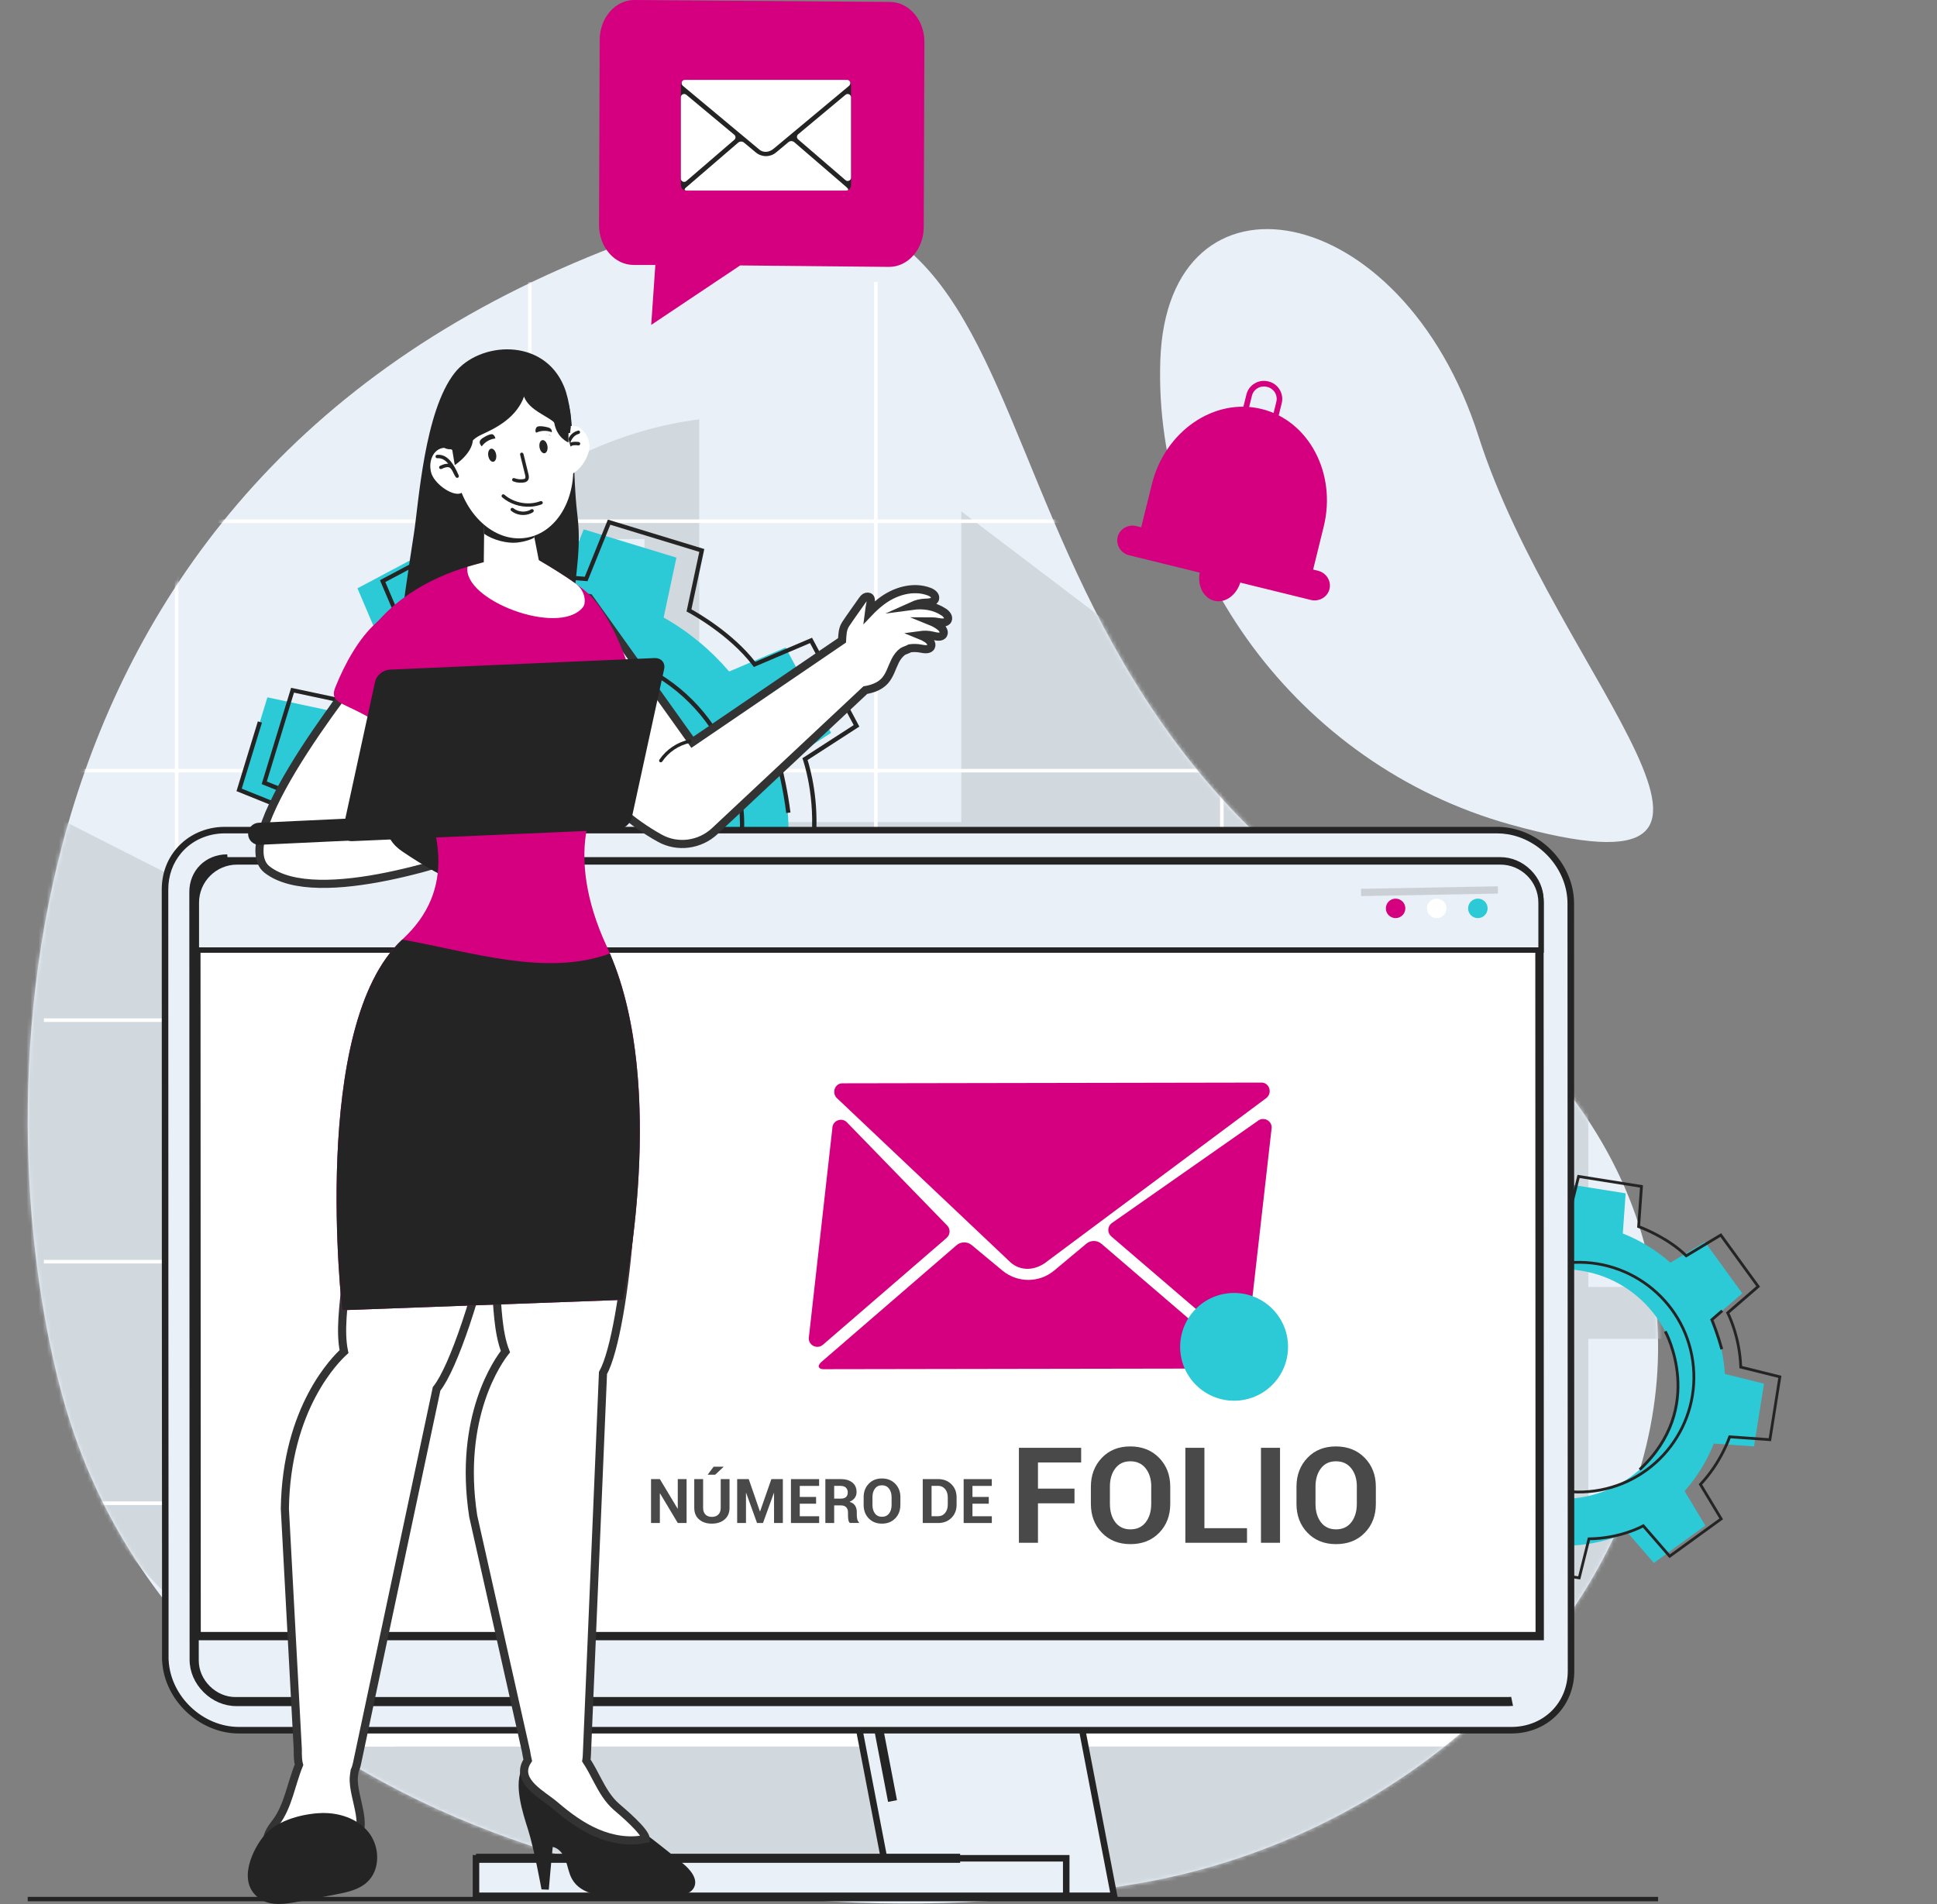 <svg width="476" height="468" viewBox="0 0 476 468" fill="none" xmlns="http://www.w3.org/2000/svg">
<rect x="0" y="0" width="476" height="468" fill="#808080" stroke="none"/>
<g clip-path="url(#clip0_299_7841)">
<path d="M16.159 346.035C-1.885 284.857 -8.404 130.624 137.864 66.037C279.507 3.477 215.041 152.903 341.404 230.19C467.767 307.477 393.558 443.104 280.087 462.886C166.616 482.668 44.996 443.743 16.159 346.035Z" fill="#EAF0F8"/>
<path d="M371.103 202.652C318.437 187.967 283.414 138.465 285.138 88.546C286.852 38.618 344.458 48.07 363.365 107.322C382.279 166.583 445.03 223.261 371.103 202.652Z" fill="#EAF0F8"/>
<mask id="mask0_299_7841" style="mask-type:luminance" maskUnits="userSpaceOnUse" x="6" y="51" width="402" height="417">
<path d="M16.159 346.035C-1.885 284.857 -8.404 130.624 137.864 66.037C279.507 3.477 215.041 152.903 341.404 230.19C467.767 307.477 393.558 443.104 280.087 462.886C166.616 482.668 44.996 443.743 16.159 346.035Z" fill="white"/>
</mask>
<g mask="url(#mask0_299_7841)">
<path d="M0 296.61C0 364.147 51.557 427.643 157.128 447.8C296.511 474.418 475.659 476.174 475.659 343.282C475.659 293.38 480.667 157.071 452.205 138.67H379.268V307.085L339.271 372.244V238.253H312.226V183.365L236.226 125.672V202.073H171.828V103.078C152.462 105.524 133.939 114.328 117.601 128.212V271.186H88.448V238.747L2.184 194.939C-0.213 208.661 0 281.635 0 296.61ZM161.155 338.143H211.313V370.582H161.155V338.143ZM192.211 219.886H215.332V313.52H192.211V219.886ZM158.374 152.469H131.934V132.508H158.374V152.469ZM158.374 177.791H131.934V157.83H158.374V177.791ZM158.374 203.113H131.934V183.152H158.374V203.113ZM158.374 228.434H131.934V208.474H158.374V228.434ZM422.95 195.672H390.308V148.113H422.95V195.672ZM422.95 255.998H390.308V208.439H422.95V255.998ZM422.95 316.324H390.308V268.765H422.95V316.324ZM422.95 376.65H390.308V329.092H422.95V376.65ZM130.578 267.615H168.339V310.776H130.578V267.615Z" fill="#D1D8DE"/>
<path d="M385.726 136.036H384.848V428.854H385.726V136.036Z" fill="white"/>
<path d="M300.7 69.335H299.821V428.845H300.7V69.335Z" fill="white"/>
<path d="M215.673 69.335H214.794V428.845H215.673V69.335Z" fill="white"/>
<path d="M130.646 69.335H129.767V428.845H130.646V69.335Z" fill="white"/>
<path d="M43.845 135.934H42.966V428.854H43.845V135.934Z" fill="white"/>
<path d="M423.087 429.323H10.793V466.577H423.087V429.323Z" fill="#D1D8DE"/>
<path d="M423.087 424.865H10.793V429.297H423.087V424.865Z" fill="white"/>
<path d="M423.087 369.047H10.793V369.925H423.087V369.047Z" fill="white"/>
<path d="M423.087 309.676H10.793V310.554H423.087V309.676Z" fill="white"/>
<path d="M423.087 250.313H10.793V251.191H423.087V250.313Z" fill="white"/>
<path d="M423.087 188.99H10.793V189.868H423.087V188.99Z" fill="white"/>
<path d="M423.087 127.675H10.793V128.553H423.087V127.675Z" fill="white"/>
</g>
<path d="M407.465 466.253H6.808V467.335H407.465V466.253Z" fill="#242424"/>
<path d="M200.597 237.469L207.559 214.729L193.584 209.096C194.147 201.996 193.422 195.007 191.571 188.325L204.223 180.143L193.055 159.159L179.191 165.057C174.686 159.798 169.286 155.29 163.083 151.787L166.223 137.067L143.452 130.113L137.821 144.073C130.74 143.519 123.71 144.235 117.038 146.085L108.847 133.454L87.842 144.61L93.746 158.46C88.482 162.96 83.969 168.347 80.454 174.552L65.711 171.407L58.758 194.155L72.733 199.789C72.178 206.863 72.895 213.877 74.746 220.551L62.102 228.741L73.27 249.716L87.134 243.819C91.639 249.077 97.065 253.594 103.242 257.089L100.102 271.817L122.873 278.771L128.504 264.811C135.611 265.373 142.607 264.649 149.288 262.808L157.487 275.439L178.492 264.282L172.588 250.432C177.852 245.932 182.373 240.52 185.871 234.341L200.606 237.477L200.597 237.469ZM120.595 245.489C97.901 238.56 85.129 214.559 92.066 191.888C99.002 169.225 123.027 156.457 145.713 163.395C168.407 170.324 181.179 194.317 174.243 216.988C167.306 239.659 143.281 252.418 120.595 245.489Z" fill="#2CC9D6"/>
<path d="M68.066 198.476L58.118 194.462L63.365 177.313L64.372 177.62L59.406 193.848L68.458 197.496L68.066 198.476Z" fill="#242424"/>
<path d="M100.606 271.928L99.574 271.706L102.628 257.379C95.538 253.782 90.086 247.79 90.035 247.731L90.82 247.023C90.871 247.083 96.383 253.134 103.464 256.62L103.831 256.799L100.606 271.919V271.928Z" fill="#242424"/>
<path d="M157.367 240.537L156.761 239.676C184.421 220.278 173.33 190.72 173.21 190.422L174.191 190.038C174.311 190.345 185.692 220.67 157.367 240.529V240.537Z" fill="#242424"/>
<path d="M193.209 199.84C192.433 193.635 191.076 188.521 191.059 188.47L190.957 188.103L195.606 185.095L196.178 185.981L192.168 188.572C192.492 189.868 193.584 194.402 194.25 199.712L193.209 199.84Z" fill="#242424"/>
<path d="M129.375 277.723L105.682 270.487L108.847 255.666C107.064 254.668 98.797 249.827 93.158 242.745L79.217 248.677L67.597 226.849L80.326 218.607C79.788 216.749 77.587 208.346 78.372 198.399L64.303 192.731L71.538 169.063L86.383 172.225C87.484 170.307 93.021 161.043 99.3 156.526L93.371 142.616L115.229 131.008L123.462 143.698C125.262 143.068 132.83 140.732 143.708 141.764L149.381 127.718L173.074 134.954L169.909 149.775C171.717 150.781 180.172 155.69 185.607 162.688L199.548 156.756L211.176 178.592L198.456 186.816C199.053 188.674 201.416 196.891 200.401 207.042L214.461 212.701L207.218 236.369L192.39 233.207C191.468 234.946 187.185 242.583 179.447 248.873L185.385 262.808L163.527 274.416L155.294 261.725C153.434 262.382 145.414 264.922 135.048 263.669L129.383 277.715L129.375 277.723ZM106.894 269.771L128.76 276.445L134.366 262.544L134.767 262.595C146.498 264.112 155.209 260.652 155.294 260.617L155.695 260.455L163.868 273.053L184.037 262.339L178.167 248.557L178.475 248.31C187.237 241.304 191.579 232.474 191.622 232.389L191.801 232.023L206.484 235.151L213.164 213.306L199.258 207.706L199.3 207.314C200.537 195.851 197.347 186.859 197.321 186.765L197.185 186.373L209.786 178.225L199.062 158.077L185.257 163.949L185.01 163.625C179.089 155.793 169.166 150.542 169.064 150.491L168.714 150.304L171.845 135.653L149.979 128.979L144.373 142.863L143.989 142.821C131.764 141.585 123.513 144.764 123.437 144.798L123.036 144.951L114.862 132.354L94.693 143.068L100.58 156.875L100.23 157.114C93.414 161.801 87.16 172.932 87.092 173.043L86.904 173.376L72.246 170.248L65.566 192.092L79.464 197.692L79.43 198.075C78.457 209.266 81.392 218.548 81.418 218.641L81.537 219.016L68.953 227.165L79.678 247.313L93.482 241.441L93.729 241.756C99.906 249.682 109.581 254.847 109.675 254.898L110.025 255.077L106.902 269.729L106.894 269.771Z" fill="#242424"/>
<path d="M139.365 246.196C115.366 246.196 95.845 226.687 95.845 202.72C95.845 178.754 115.366 159.244 139.365 159.244C163.365 159.244 182.886 178.745 182.886 202.72C182.886 226.696 163.365 246.196 139.365 246.196ZM139.365 160.284C115.946 160.284 96.886 179.325 96.886 202.72C96.886 226.116 115.946 245.157 139.365 245.157C162.785 245.157 181.845 226.125 181.845 202.72C181.845 179.316 162.793 160.284 139.365 160.284Z" fill="#242424"/>
<path d="M431.03 355.547L433.487 340.112L423.872 337.717C423.59 333.046 422.481 328.563 420.664 324.387L428.155 317.909L418.975 305.27L410.486 310.366C407.073 307.349 403.148 304.912 398.789 303.19L399.488 293.32L384.037 290.866L381.648 300.463C376.99 300.752 372.477 301.852 368.305 303.659L361.821 296.184L349.168 305.355L354.279 313.835C351.259 317.245 348.819 321.165 347.095 325.52L337.215 324.813L334.758 340.248L344.365 342.643C344.655 347.297 345.756 351.797 347.564 355.973L340.082 362.451L349.262 375.09L357.743 369.994C361.155 373.011 365.097 375.457 369.44 377.17L368.74 387.04L384.199 389.486L386.597 379.889C391.272 379.608 395.768 378.5 399.94 376.693L406.424 384.176L419.077 374.997L413.975 366.516C416.995 363.107 419.444 359.169 421.15 354.831L431.03 355.53V355.547ZM379.686 368.05C364.278 365.604 353.784 351.149 356.224 335.765C358.673 320.381 373.142 309.889 388.542 312.335C403.942 314.781 414.444 329.236 411.996 344.621C409.547 360.005 395.077 370.505 379.678 368.059L379.686 368.05Z" fill="#2CC9D6"/>
<path d="M341.2 342.226L334.366 340.529L336.217 328.887L336.9 328.989L335.142 340.01L341.37 341.561L341.2 342.226Z" fill="#242424"/>
<path d="M369.081 387.074L368.39 387.023L369.073 377.417C364.133 375.721 360.038 372.32 359.995 372.278L360.439 371.749C360.439 371.749 364.619 375.218 369.542 376.846L369.798 376.931L369.073 387.074H369.081Z" fill="#242424"/>
<path d="M403.165 361.479L402.696 360.976C418.932 345.831 409.018 327.6 408.915 327.421L409.521 327.08C409.624 327.268 419.802 345.967 403.174 361.479H403.165Z" fill="#242424"/>
<path d="M422.78 331.725C421.713 327.762 420.357 324.549 420.348 324.523L420.254 324.293L423.002 321.915L423.454 322.435L421.082 324.489C421.415 325.307 422.532 328.154 423.454 331.546L422.78 331.725Z" fill="#242424"/>
<path d="M388.337 388.233L372.255 385.685L372.963 375.755C371.709 375.269 365.89 372.866 361.573 368.775L353.033 373.906L343.478 360.755L351.011 354.235C350.491 353.075 348.29 347.8 347.897 341.262L338.222 338.85L340.773 322.785L350.721 323.492C351.267 322.145 354.023 315.608 357.7 312.097L352.572 303.582L365.737 294.036L372.255 301.545C373.373 300.966 378.082 298.767 385.257 298.443L387.663 288.778L403.746 291.334L403.037 301.264C404.309 301.758 410.255 304.179 414.427 308.244L422.959 303.113L432.514 316.273L424.989 322.785C425.544 323.944 427.831 329.075 428.104 335.765L437.77 338.169L435.219 354.235L425.28 353.527C424.844 354.746 422.746 360.098 418.284 364.905L423.42 373.437L410.255 382.983L403.737 375.474C402.585 376.071 397.594 378.448 390.735 378.585L388.329 388.241L388.337 388.233ZM372.98 385.105L387.825 387.457L390.206 377.903H390.47C398.243 377.826 403.601 374.775 403.652 374.749L403.899 374.605L410.366 382.062L422.515 373.249L417.439 364.812L417.618 364.624C422.677 359.263 424.699 353.127 424.725 353.067L424.81 352.811L434.647 353.51L437.002 338.68L427.438 336.302V336.046C427.191 328.478 424.29 322.912 424.264 322.853L424.136 322.614L431.593 316.162L422.771 304.025L414.325 309.105L414.137 308.918C409.573 304.358 402.636 301.843 402.56 301.818L402.312 301.733L403.012 291.914L388.175 289.562L385.795 299.116H385.539C377.468 299.431 372.392 302.253 372.34 302.278L372.093 302.414L365.626 294.957L353.477 303.761L358.57 312.216L358.365 312.403C354.356 316.077 351.301 323.892 351.267 323.969L351.173 324.208L341.345 323.509L338.99 338.331L348.546 340.708L348.563 340.964C348.946 348.337 351.702 354.115 351.736 354.175L351.847 354.413L344.399 360.865L353.212 373.002L361.659 367.923L361.846 368.102C366.59 372.704 373.356 375.176 373.424 375.201L373.671 375.286L372.972 385.105H372.98Z" fill="#242424"/>
<path d="M391.963 366.806C376.342 368.988 361.855 358.07 359.671 342.473C357.487 326.867 368.416 312.395 384.029 310.213C399.65 308.031 414.137 318.949 416.321 334.546C418.506 350.152 407.585 364.624 391.963 366.806ZM384.131 310.886C368.885 313.017 358.221 327.14 360.354 342.37C362.486 357.601 376.623 368.255 391.87 366.124C407.116 363.993 417.78 349.871 415.647 334.64C413.514 319.409 399.369 308.756 384.131 310.886Z" fill="#242424"/>
<path d="M273.773 465.989H219.008L199.147 362.638C195.964 346.069 208.676 330.711 225.561 330.711C238.461 330.711 249.543 339.856 251.975 352.513L273.782 465.989H273.773Z" fill="#EAF0F8"/>
<path d="M274.746 466.79H218.343L198.353 362.792C196.792 354.661 198.925 346.334 204.197 339.95C209.479 333.566 217.259 329.91 225.544 329.91C238.802 329.91 250.243 339.353 252.743 352.359L274.737 466.79H274.746ZM219.674 465.187H272.809L251.182 352.658C248.827 340.402 238.051 331.504 225.561 331.504C217.754 331.504 210.426 334.955 205.452 340.964C200.478 346.981 198.473 354.823 199.94 362.485L219.674 465.179V465.187Z" fill="#242424"/>
<path d="M218.232 442.9L220.425 442.482L204.871 361.547C203.685 355.36 205.306 349.035 209.316 344.177C213.326 339.319 219.247 336.541 225.552 336.541C235.637 336.541 244.33 343.726 246.233 353.612L255.533 401.972L257.725 401.546L248.434 353.186C246.335 342.243 236.712 334.299 225.561 334.299C218.59 334.299 212.046 337.376 207.601 342.745C203.165 348.115 201.373 355.112 202.679 361.956L218.232 442.891V442.9Z" fill="#242424"/>
<path d="M262.025 456.767H116.978V465.98H262.025V456.767Z" fill="#EAF0F8"/>
<path d="M262.819 466.79H116.167V455.965H262.819V466.79ZM117.771 465.187H261.215V457.568H117.771V465.187Z" fill="#242424"/>
<path d="M235.944 455.65H116.978V457.883H235.944V455.65Z" fill="#242424"/>
<path d="M386.068 410.725C386.085 419.018 379.754 425.291 371.393 425.291H58.724C49.347 425.291 41.148 417.458 40.645 408.219C40.62 407.921 40.602 407.623 40.62 407.325V399.748V393.901V384.79L40.585 316.452L40.56 218.641C40.56 214.942 41.814 211.653 43.947 209.138C46.592 206.002 50.619 204.05 55.234 204.05H367.912C368.851 204.05 369.772 204.144 370.694 204.28C379.165 205.695 385.999 213.366 386.016 222.042L386.042 300.966L386.068 393.313V410.725Z" fill="#EAF0F8"/>
<path d="M371.393 426.092H58.724C49.015 426.092 40.372 417.927 39.843 408.262C39.818 407.998 39.792 407.648 39.818 407.273V393.892V384.781L39.775 316.452L39.749 218.641C39.749 214.849 40.986 211.38 43.324 208.618C46.208 205.201 50.542 203.24 55.226 203.24H367.904C368.817 203.24 369.764 203.317 370.813 203.488C379.771 204.979 386.793 213.127 386.81 222.042L386.87 410.725C386.87 414.927 385.317 418.805 382.484 421.643C379.618 424.515 375.676 426.092 371.393 426.092ZM55.226 204.843C51.02 204.843 47.129 206.598 44.553 209.65C42.462 212.121 41.353 215.224 41.353 218.641L41.379 316.452L41.422 384.781V399.739V407.316C41.404 407.631 41.422 407.913 41.447 408.143C41.933 417.015 49.842 424.481 58.724 424.481H371.393C375.249 424.481 378.782 423.067 381.35 420.501C383.884 417.961 385.274 414.492 385.266 410.717L385.197 222.034C385.18 213.886 378.747 206.428 370.548 205.064C369.593 204.911 368.723 204.843 367.895 204.843H55.226Z" fill="#242424"/>
<path d="M378.363 402.16L378.295 221.224C378.295 218.761 377.271 216.391 375.429 214.55C373.577 212.709 371.188 211.695 368.714 211.695H56.019C51.591 211.695 48.247 215.019 48.247 219.426L48.315 402.151H378.363V402.16Z" fill="white"/>
<path d="M379.387 403.174H47.3V402.16L47.231 219.434C47.231 217.031 48.127 214.815 49.757 213.195C51.386 211.576 53.613 210.689 56.028 210.689H368.714C371.461 210.689 374.106 211.806 376.154 213.834C378.201 215.871 379.327 218.497 379.327 221.232L379.396 403.182L379.387 403.174ZM49.339 401.137H377.348L377.28 221.224C377.28 219.042 376.367 216.928 374.712 215.275C373.048 213.63 370.924 212.718 368.714 212.718H56.019C54.151 212.718 52.436 213.4 51.19 214.636C49.944 215.871 49.27 217.568 49.27 219.426L49.339 401.128V401.137Z" fill="#242424"/>
<path d="M58.092 419.359H370.779C371.129 419.359 371.47 419.342 371.811 419.308L371.359 417.092C371.095 417.117 370.822 417.134 370.549 417.134H57.853C55.524 417.134 53.289 416.18 51.549 414.45C49.808 412.72 48.853 410.495 48.844 408.185L48.776 219.494C48.776 215.36 51.907 212.232 56.07 212.232L55.831 209.999C50.516 209.999 46.515 213.979 46.523 219.255L46.592 407.947C46.592 410.896 47.82 413.734 50.038 415.941C52.257 418.149 55.123 419.359 58.084 419.359H58.092Z" fill="#242424"/>
<path d="M368.697 211.857H58.263C52.734 211.857 48.247 216.332 48.247 221.863V233.531H378.713V221.863C378.713 216.34 374.234 211.857 368.697 211.857Z" fill="#EAF0F8"/>
<path d="M379.379 234.188H47.581V221.855C47.581 215.965 52.376 211.184 58.263 211.184H368.697C374.584 211.184 379.379 215.974 379.379 221.855V234.188ZM48.912 232.858H378.039V221.863C378.039 216.715 373.85 212.522 368.689 212.522H58.263C53.11 212.522 48.912 216.707 48.912 221.863V232.858Z" fill="#242424"/>
<path d="M342.957 220.883C341.635 220.883 340.56 221.957 340.56 223.278C340.56 224.599 341.635 225.673 342.957 225.673C344.279 225.673 345.354 224.599 345.354 223.278C345.354 221.957 344.279 220.883 342.957 220.883Z" fill="#D5007F"/>
<path d="M353.067 220.883C351.744 220.883 350.669 221.957 350.669 223.278C350.669 224.599 351.744 225.673 353.067 225.673C354.389 225.673 355.464 224.599 355.464 223.278C355.464 221.957 354.389 220.883 353.067 220.883Z" fill="white"/>
<path d="M363.168 220.883C361.846 220.883 360.771 221.957 360.771 223.278C360.771 224.599 361.846 225.673 363.168 225.673C364.491 225.673 365.566 224.599 365.566 223.278C365.566 221.957 364.491 220.883 363.168 220.883Z" fill="#2CC9D6"/>
<g opacity="0.15">
<path d="M368.084 217.853L334.449 218.474L334.482 220.264L368.117 219.642L368.084 217.853Z" fill="#1B1B1B"/>
</g>
<path d="M304.325 336.353L201.152 336.532C199.829 336.532 198.746 335.467 198.746 334.137L204.513 268.689C204.513 267.368 205.579 266.294 206.91 266.294L310.084 266.115C311.407 266.115 312.482 267.18 312.49 268.51L306.723 333.967C306.723 335.288 305.656 336.362 304.325 336.362V336.353Z" fill="white"/>
<path d="M248.263 310.247C250.763 312.489 254.457 312.48 257.589 309.847L311.244 269.856C312.712 268.629 311.944 266.123 310.033 266.098H309.99L207.021 266.277H206.979C205.067 266.302 204.308 268.808 205.776 270.027L248.272 310.239L248.263 310.247Z" fill="#D5007F"/>
<path d="M232.625 304.272C233.606 303.429 233.589 301.895 232.599 301.068L207.985 275.729C206.612 274.587 204.53 275.567 204.539 277.348L198.746 328.955C198.746 330.754 200.861 331.717 202.227 330.54L232.625 304.281V304.272Z" fill="#D5007F"/>
<path d="M303.967 334.299L270.668 305.721C269.601 304.809 268.023 304.801 266.948 305.704L259.082 312.276C257.23 313.827 254.969 314.602 252.709 314.602C250.448 314.602 248.178 313.835 246.327 312.301L238.785 306.037C237.701 305.142 236.123 305.159 235.065 306.071L202.184 334.478C202.005 334.632 201.834 334.776 201.706 334.904C201.28 335.339 201.1 335.722 201.22 336.029C201.314 336.294 201.672 336.481 202.175 336.549L304.001 336.379C304.504 336.311 304.854 336.123 304.957 335.859C305.068 335.552 304.88 335.168 304.462 334.734C304.334 334.606 304.163 334.47 303.984 334.316L303.967 334.299Z" fill="#D5007F"/>
<path d="M309.044 275.55L273.108 300.71C272.11 301.545 272.101 303.071 273.091 303.914L303.242 329.773C304.607 330.95 306.723 329.978 306.714 328.18L312.507 277.152C312.507 275.371 310.417 274.399 309.052 275.541L309.044 275.55Z" fill="#D5007F"/>
<path d="M316.526 331.052C316.526 338.365 310.588 344.297 303.268 344.297C295.947 344.297 290.009 338.365 290.009 331.052C290.009 323.739 295.947 317.807 303.268 317.807C310.588 317.807 316.526 323.739 316.526 331.052Z" fill="#2CC9D6"/>
<path d="M128.504 195.834C127.899 196.09 126.44 198.357 126.44 198.357C126.44 198.357 128.53 194.999 128.223 194.334C127.916 193.669 127.344 193.013 126.61 193.422C125.885 193.839 125.04 194.785 124.469 195.715C123.897 196.652 122.933 197.837 122.933 197.837L125.015 194.334C125.015 194.334 126.226 192.68 125.723 192.101C125.22 191.521 124.529 191.248 123.863 191.734C123.206 192.22 122.003 194.249 121.56 194.871C121.107 195.493 120.101 197.138 119.452 197.769C118.804 198.408 119.879 196.686 120.229 195.459C120.578 194.231 121.389 192.322 120.391 192.007C119.58 191.76 119.06 192.331 118.369 193.499C117.678 194.666 117.993 195.715 116.133 198.075C114.265 200.436 112.857 200.879 110.98 201.425C109.103 201.97 107.738 200.436 106.791 200.632C105.844 200.828 105.059 201.468 105.153 201.996C105.247 202.524 106.629 202.985 106.595 203.675C106.595 203.709 106.535 203.743 106.441 203.786L99.812 202.09L91.298 198.484L108.762 170.171C98.703 170.452 99.898 154.395 91.793 161.128C91.793 161.128 55.149 205.601 65.651 213.758C77.937 223.295 113.762 210.57 120.442 208.073C120.766 207.996 121.065 207.894 121.355 207.766C123.624 206.752 126.38 204.578 128.01 201.544C129.639 198.51 130.526 197.112 130.014 196.371C129.503 195.638 129.093 195.578 128.496 195.834H128.504Z" fill="white" stroke="#333333" stroke-width="2" stroke-miterlimit="10"/>
<path d="M231.874 150.423C229.639 148.94 226.892 148.54 224.204 148.906C225.202 148.454 226.26 148.182 227.378 148.147C228.325 148.122 229.596 148.054 229.793 147.125C229.955 146.341 229.127 145.727 228.385 145.446C224.409 143.911 219.785 145.318 216.432 147.943C215.408 148.736 214.435 149.63 213.531 150.585C213.634 149.767 213.761 148.957 213.924 148.156C214.017 147.721 214.094 147.201 213.787 146.878C213.506 146.579 213.002 146.588 212.644 146.792C212.286 146.997 212.038 147.346 211.808 147.679C210.477 149.596 209.086 151.488 207.798 153.432C207.03 154.599 207.004 155.997 206.928 157.395L170.139 182.453L144.808 146.98C134.963 144.9 138.068 164.188 128.615 168.833L144.569 190.558C149.262 196.95 155.26 202.209 162.136 206.027C166.522 208.465 171.999 207.706 175.659 204.28L212.644 169.634C214.487 169.31 216.227 168.688 217.456 167.324C218.684 165.952 219.154 164.086 219.981 162.441C220.416 161.58 221.022 160.753 221.798 160.173C222.114 159.935 223.061 159.671 223.607 159.355C224.46 159.244 225.33 159.244 226.209 159.415C227.139 159.594 228.402 159.807 228.794 158.938C229.127 158.213 228.453 157.429 227.788 156.994C227.242 156.636 226.67 156.347 226.073 156.108C227.114 155.963 228.172 155.989 229.212 156.253C230.134 156.483 231.379 156.764 231.815 155.929C232.181 155.222 231.55 154.403 230.919 153.926C230.253 153.423 229.528 153.031 228.769 152.724C229.281 152.724 229.801 152.758 230.321 152.861C231.251 153.04 232.514 153.253 232.907 152.383C233.239 151.659 232.565 150.875 231.9 150.432L231.874 150.423Z" fill="white" stroke="#333333" stroke-width="2" stroke-miterlimit="10"/>
<path d="M140.943 155.162C140.363 144.142 143.196 137.05 141.89 126.593C140.585 116.135 141.515 102.004 138.589 94.972C133.546 82.844 117.763 83.995 111.739 91.648C104.257 101.143 102.892 123.618 101.723 131.11C98.771 149.937 96.297 169.404 94.326 189.288C93.959 192.979 93.609 197.001 94.079 200.573C94.778 205.917 96.928 207.962 98.822 209.258C103.95 212.761 109.129 215.658 114.333 217.934C119.042 219.988 123.82 221.539 128.572 220.363C133.324 219.187 139.245 218.198 141.916 206.496C143.016 201.681 142.829 195.365 142.59 189.629C142.104 178.123 141.558 166.634 140.952 155.17L140.943 155.162Z" fill="#242424"/>
<path d="M140.398 104.68C138.222 104.884 136.669 107.331 136.934 110.135C137.198 112.939 137.667 116.876 139.851 116.672C142.036 116.467 145.098 112.197 144.834 109.393C144.57 106.589 142.582 104.475 140.406 104.68H140.398Z" fill="white"/>
<path d="M142.018 105.856C140.542 106.282 138.99 107.39 138.648 112.393C138.631 112.606 138.785 112.794 138.99 112.837C139.024 112.837 139.049 112.837 139.083 112.837C139.263 112.828 139.416 112.709 139.467 112.538C139.587 112.129 139.638 111.72 139.689 111.311C139.774 110.621 139.851 110.015 140.252 109.709C140.593 109.444 141.225 109.359 142.112 109.478C142.343 109.504 142.547 109.342 142.581 109.112C142.607 108.882 142.445 108.677 142.215 108.643C141.327 108.532 140.653 108.584 140.141 108.805C140.696 107.339 141.481 106.87 142.24 106.649C142.462 106.589 142.59 106.35 142.53 106.129C142.47 105.907 142.24 105.779 142.01 105.839L142.018 105.856Z" fill="#242424"/>
<path d="M169.388 181.796C166.419 182.419 163.74 184.217 162.042 186.731C161.914 186.919 161.966 187.183 162.153 187.311C162.23 187.362 162.324 187.388 162.409 187.379C162.537 187.379 162.657 187.311 162.733 187.192C164.312 184.856 166.794 183.186 169.559 182.606C169.789 182.555 169.934 182.333 169.883 182.112C169.832 181.89 169.618 181.745 169.388 181.788V181.796Z" fill="#242424"/>
<path d="M167.81 458.045C159.15 450.911 150.115 444.246 140.739 438.084C137.872 436.201 131.345 429.859 128.573 434.215C125.979 438.28 128.513 445.755 129.801 449.837C131.286 454.542 133.069 464.412 133.069 464.412L134.86 464.489C134.86 464.489 135.577 456.187 135.825 453.98C137.403 454.278 138.461 455.786 139.007 457.295C139.553 458.804 139.775 460.44 140.551 461.838C142.778 465.835 148.264 466.244 152.837 466.159C157.068 466.082 161.292 465.997 165.523 465.92C167.417 465.886 169.678 465.631 170.54 463.952C171.623 461.855 169.627 459.537 167.81 458.037V458.045Z" fill="#242424"/>
<path d="M151.471 444.101C149.441 442.337 148.067 439.942 146.813 437.564C145.951 435.928 145.107 434.266 144.092 432.732C144.16 432.314 144.211 431.854 144.22 431.317L148.178 337.487C153.903 327.216 158.664 275.209 152.342 262.791C140.218 262.833 129.298 263.805 118.437 266.942C118.548 267.18 118.642 267.41 118.744 267.649C108.728 266.251 99.334 265.782 89.702 266.882C93.883 282.453 86.528 292.741 84.822 316.418C84.523 320.586 83.465 327.199 84.54 332.228C82.629 333.95 70.361 345.916 70.002 370.829L73.176 429.928C73.168 431.769 73.227 432.97 73.475 433.797C71.555 438.442 70.804 444.025 67.767 447.988C66.547 449.582 65.071 451.593 66.001 453.375C66.684 454.679 68.339 455.088 69.798 455.301C75.164 456.093 79.694 455.608 85.888 452.906C91.656 450.391 86.486 441.894 86.955 436.738C86.998 436.243 87.074 435.749 87.16 435.246C87.407 434.726 87.612 434.07 87.774 433.252L107.286 341.382C111.475 336.157 117.601 317.534 121.338 300.011C121.21 304.861 121.252 310.29 121.858 316.597C122.259 320.756 122.319 327.447 124.204 332.228C122.6 334.239 112.499 348.081 116.295 372.704L129.263 430.456C129.409 431.351 129.545 432.075 129.69 432.689C129.571 432.877 129.451 433.064 129.34 433.26C126.866 438.016 133.308 441.093 136.439 443.786C139.553 446.454 142.889 448.925 146.66 450.545C150.431 452.164 154.679 452.88 158.681 451.985C158.613 450.136 152.862 445.312 151.463 444.093L151.471 444.101Z" fill="white" stroke="#333333" stroke-width="2" stroke-miterlimit="10"/>
<path d="M157.248 173.827C156.207 168.79 151.429 150.994 143.196 144.747C141.652 143.562 140.15 142.531 138.802 141.653C133.555 138.235 129.238 135.891 129.238 135.891C129.238 135.891 124.366 136.752 118.317 138.354C117.208 138.644 116.065 138.977 114.888 139.318C105.946 141.96 94.531 147.789 88.363 159.176C82.331 170.316 125.697 206.172 98.908 230.881C75.992 252.009 84.097 322.051 84.097 322.051L153.127 319.503C153.127 319.503 164.619 266.021 149.194 232.832C138.043 208.84 147.027 196.09 147.027 196.09C149.381 188.018 159.159 183.083 157.239 173.836L157.248 173.827Z" fill="#D5007F"/>
<path d="M98.848 230.949C76.017 252.154 84.105 322.051 84.105 322.051L153.135 319.503C153.135 319.503 164.261 267.657 149.876 234.375C134.229 240.128 115.86 233.974 98.848 230.949Z" fill="#242424"/>
<path d="M141.353 143.383C140.466 142.752 139.613 142.173 138.811 141.644C133.564 138.227 129.247 135.883 129.247 135.883C129.247 135.883 124.375 136.744 118.326 138.346C117.217 138.636 116.074 138.968 114.896 139.309C113.548 147.423 137.181 156.5 143.179 149.332C143.691 148.727 143.75 147.943 143.665 147.133C143.494 145.616 142.599 144.261 141.353 143.375V143.383Z" fill="white"/>
<path d="M141.532 176.41C141.302 176.376 141.088 176.529 141.054 176.759C140.593 179.751 138.418 182.589 135.381 184.166C132.736 185.538 129.417 186.058 125.8 185.657C122.353 185.282 119.017 184.157 116.167 183.126C115.945 183.049 115.707 183.16 115.63 183.382C115.553 183.603 115.664 183.842 115.886 183.919C118.786 184.958 122.174 186.101 125.714 186.493C126.866 186.62 128.001 186.655 129.084 186.603C131.558 186.484 133.828 185.913 135.773 184.907C139.049 183.211 141.387 180.134 141.89 176.879C141.924 176.648 141.771 176.435 141.54 176.401L141.532 176.41Z" fill="#242424"/>
<path d="M130.372 127.249L119 128.442L118.94 133.573L118.829 142.897L133.128 141.397L131.319 132.116L130.372 127.249Z" fill="white"/>
<path d="M119 128.442V131.212C121.176 132.797 124.784 133.607 126.952 133.377C129.221 133.138 130.825 132.474 131.32 132.107L130.373 127.24L119 128.434V128.442Z" fill="#242424"/>
<path d="M122.515 92.236C114.367 93.6 108.796 100.862 110.067 108.473C111.339 116.084 118.975 121.146 127.114 119.791C135.253 118.436 140.833 111.166 139.561 103.555C138.29 95.952 130.654 90.881 122.515 92.236Z" fill="#242424"/>
<path d="M123.249 95.518C115.383 96.83 110.383 106.095 112.072 116.22C113.762 126.345 121.508 133.488 129.375 132.175C137.241 130.863 142.24 121.598 140.551 111.473C138.862 101.347 131.115 94.205 123.249 95.518Z" fill="white"/>
<path d="M108.583 110.16C106.459 110.672 105.264 113.314 105.921 116.05C106.587 118.794 110.869 121.837 113.002 121.317C115.135 120.806 114.299 116.928 113.634 114.192C112.968 111.447 110.707 109.64 108.583 110.16Z" fill="white"/>
<path d="M107.448 111.797C107.192 111.797 107.022 112.001 107.03 112.231C107.039 112.461 107.235 112.64 107.465 112.632C107.465 112.632 107.474 112.632 107.482 112.632C108.267 112.598 109.163 112.785 110.153 113.987C109.598 113.944 108.95 114.115 108.139 114.507C107.934 114.609 107.849 114.865 107.952 115.07C108.054 115.274 108.301 115.359 108.515 115.257C109.325 114.865 109.939 114.737 110.349 114.873C110.827 115.035 111.091 115.581 111.398 116.203C111.577 116.57 111.757 116.945 112.004 117.286C112.089 117.405 112.226 117.465 112.362 117.456C112.422 117.456 112.49 117.439 112.55 117.405C112.738 117.303 112.815 117.072 112.729 116.876C110.793 112.274 108.967 111.711 107.44 111.788L107.448 111.797Z" fill="#242424"/>
<path d="M128.624 111.567C128.564 111.345 128.334 111.209 128.12 111.26C127.89 111.319 127.753 111.541 127.813 111.771L129.033 116.715C129.119 117.047 129.187 117.456 129.016 117.618C128.922 117.712 128.735 117.754 128.581 117.771C127.856 117.882 127.105 117.797 126.414 117.533C126.201 117.447 125.953 117.558 125.877 117.771C125.791 117.984 125.902 118.232 126.115 118.317C126.772 118.573 127.48 118.683 128.189 118.649C128.359 118.649 128.538 118.624 128.709 118.598C128.991 118.555 129.34 118.479 129.613 118.206C130.142 117.678 129.946 116.859 129.852 116.501L128.632 111.55L128.624 111.567Z" fill="#242424"/>
<path d="M132.813 123.183C129.878 124.3 126.32 123.652 123.949 121.598C123.778 121.445 123.505 121.462 123.36 121.641C123.206 121.82 123.223 122.084 123.402 122.229C125.262 123.848 127.796 124.666 130.262 124.547C131.235 124.505 132.199 124.309 133.112 123.968C133.325 123.882 133.436 123.644 133.35 123.431C133.265 123.218 133.026 123.107 132.813 123.192V123.183Z" fill="#242424"/>
<path d="M130.526 125.203C129.221 126.03 127.344 125.902 126.158 124.922C125.979 124.777 125.715 124.803 125.569 124.973C125.424 125.152 125.442 125.417 125.621 125.561C126.499 126.286 127.651 126.635 128.777 126.584C129.545 126.55 130.313 126.328 130.97 125.911C131.166 125.783 131.226 125.527 131.098 125.331C130.979 125.135 130.714 125.076 130.518 125.203H130.526Z" fill="#242424"/>
<path d="M133.282 108.183C132.744 108.268 132.429 109.061 132.582 109.956C132.727 110.842 133.29 111.49 133.828 111.405C134.365 111.311 134.681 110.518 134.528 109.632C134.382 108.745 133.828 108.098 133.29 108.183H133.282Z" fill="#242424"/>
<path d="M120.689 110.28C120.152 110.373 119.836 111.166 119.99 112.052C120.135 112.939 120.689 113.587 121.227 113.501C121.764 113.408 122.08 112.623 121.926 111.728C121.781 110.842 121.227 110.194 120.689 110.28Z" fill="#242424"/>
<path d="M120.877 106.725C120.16 106.734 119.247 107.279 118.659 107.646C118.326 107.859 117.985 108.132 117.899 108.515C117.788 109.035 118.172 109.504 118.531 109.896C119.188 109.146 120.083 108.609 121.048 108.37C121.286 108.311 121.568 108.251 121.67 108.029C121.892 107.569 121.321 106.717 120.868 106.725H120.877Z" fill="#242424"/>
<path d="M134.485 105.012C133.811 104.85 132.77 104.637 132.088 104.859C131.661 105.004 131.396 105.992 131.755 106.35C131.925 106.529 132.207 106.495 132.454 106.47C133.444 106.376 134.468 106.598 135.33 107.092C135.543 106.615 135.748 106.035 135.483 105.583C135.278 105.242 134.869 105.098 134.485 105.004V105.012Z" fill="#242424"/>
<path d="M133.947 96.634C133.128 96.771 135.551 100.018 136.191 103.862C136.831 107.706 139.698 108.762 139.698 108.762C139.698 108.762 139.792 107.211 139.152 103.367C138.512 99.523 134.766 96.498 133.947 96.634Z" fill="#242424"/>
<path d="M115.937 99.643C115.118 99.779 109.982 103.683 110.622 107.518C111.262 111.362 111.757 114.32 111.757 114.32C111.757 114.32 116.807 111.047 116.159 107.203C115.519 103.359 116.748 99.498 115.929 99.634L115.937 99.643Z" fill="#242424"/>
<path d="M118.693 95.433C116.901 96.242 115.323 97.597 114.461 99.362C113.745 100.819 113.54 102.481 113.634 104.092C113.719 105.711 114.086 107.297 114.461 108.873C114.512 109.095 114.589 109.359 114.811 109.453C115.178 109.615 115.502 109.18 115.715 108.848C116.526 107.603 117.985 106.99 119.333 106.359C121.636 105.285 123.863 103.981 125.68 102.208C127.498 100.427 128.871 98.134 129.238 95.629L129.827 96.012C128.453 94.648 126.371 94.307 124.443 94.316C122.481 94.316 120.493 94.623 118.701 95.441L118.693 95.433Z" fill="#242424"/>
<path d="M131.917 96.106C131.064 95.671 130.168 95.313 129.247 95.057C128.931 94.972 128.564 94.904 128.291 95.083C128.018 95.262 128.12 96.029 128.445 96.08C128.538 97.538 129.366 98.859 130.433 99.864C131.49 100.862 132.779 101.595 134.024 102.345C135.279 103.095 136.533 103.887 137.497 104.978C137.881 103.223 137.019 101.007 136.012 99.523C135.006 98.04 133.53 96.924 131.926 96.106H131.917Z" fill="#242424"/>
<path d="M78.355 445.67C73.62 445.994 67.588 447.638 64.585 451.576C61.479 455.65 58.434 463.099 63.928 466.781C66.581 468.554 70.088 468.026 73.219 467.429C76.299 466.841 79.379 466.253 82.459 465.665C85.223 465.136 88.132 464.54 90.206 462.639C93.541 459.588 93.379 453.852 90.547 450.34C87.706 446.829 82.868 445.371 78.355 445.678V445.67Z" fill="#242424"/>
<path d="M126.192 91.606C124.409 90.506 122.191 90.327 120.118 90.6C116.509 91.077 113.079 92.876 110.681 95.611C108.284 98.347 106.953 102.012 107.09 105.643C107.166 107.689 108.105 110.101 110.127 110.399C112.072 110.68 113.591 108.865 114.828 107.348C117.618 103.913 121.065 101.1 124.929 98.944C126.141 98.262 128.197 97.614 128.666 96.14C129.204 94.427 127.54 92.441 126.201 91.614L126.192 91.606Z" fill="#242424"/>
<path d="M134.886 92.364C132.872 91.469 125.953 90.489 127.463 94.648C128.095 96.379 131.004 98.415 132.284 99.745C133.905 101.433 135.517 103.112 137.138 104.799C137.949 105.643 138.921 106.546 140.082 106.444C140.687 103.018 140.124 99.404 138.512 96.327C137.667 94.716 136.498 93.208 134.886 92.356V92.364Z" fill="#242424"/>
<path d="M107.294 154.028C103.472 150.875 96.587 149.383 92.56 152.971C88.09 156.96 84.711 163.25 82.493 168.722C82.194 169.455 81.904 170.256 82.1 171.032C82.382 172.157 83.551 172.771 84.6 173.265C88.704 175.191 92.808 177.228 96.289 180.134C99.769 183.041 111.117 191.163 111.953 195.612C113.642 183.484 114.563 176.521 113.762 167.529C113.309 162.424 111.253 157.293 107.294 154.028Z" fill="#D5007F"/>
<path d="M122.455 117.277C119.828 117.396 117.592 115.368 117.473 112.743C117.353 110.118 119.384 107.885 122.012 107.757C124.639 107.637 126.875 109.666 127.003 112.291C127.122 114.916 125.092 117.149 122.464 117.277H122.455ZM122.046 108.592C119.879 108.694 118.207 110.535 118.3 112.7C118.403 114.865 120.246 116.536 122.413 116.442C124.58 116.339 126.26 114.499 126.158 112.334C126.056 110.169 124.213 108.498 122.046 108.601V108.592Z" fill="white"/>
<path d="M134.041 115.419C131.414 115.538 129.178 113.51 129.05 110.885C128.931 108.26 130.962 106.027 133.589 105.907C136.217 105.779 138.452 107.816 138.58 110.442C138.7 113.067 136.669 115.3 134.041 115.427V115.419ZM133.632 106.734C131.465 106.836 129.793 108.677 129.887 110.842C129.989 113.007 131.832 114.686 133.999 114.584C136.166 114.481 137.838 112.64 137.736 110.476C137.633 108.311 135.79 106.64 133.632 106.734Z" fill="white"/>
<path d="M126.243 111.021L126.738 111.703C127.531 111.123 128.675 110.995 129.579 111.396L129.92 110.629C128.734 110.109 127.293 110.263 126.243 111.03V111.021Z" fill="white"/>
<path d="M160.848 161.75L95.768 164.597C94.13 164.665 92.518 165.995 92.177 167.563L84.242 204.042C83.901 205.61 84.959 206.82 86.597 206.752L151.676 203.914C153.323 203.837 154.927 202.507 155.268 200.948L163.203 164.469C163.544 162.901 162.486 161.691 160.848 161.759V161.75Z" fill="#242424"/>
<path d="M105.563 200.266L63.553 202.235C62.059 202.303 60.899 203.573 60.968 205.073C61.036 206.573 62.307 207.732 63.809 207.655L105.819 205.687C107.32 205.618 108.48 204.348 108.404 202.848C108.335 201.348 107.064 200.198 105.563 200.266Z" fill="#242424"/>
<path d="M155.899 -1.09251e-05L218.701 0.477C223.377 0.503 227.19 4.943 227.165 10.338L227.003 55.843C226.985 61.238 223.138 65.627 218.462 65.602L181.887 65.244L160.029 79.861L161.044 65.124H155.669C150.994 65.108 147.189 60.675 147.206 55.28L147.368 9.776C147.385 4.364 151.224 -0.026 155.899 -1.09251e-05Z" fill="#D5007F"/>
<path d="M168.646 19.637H207.798C208.531 19.637 209.129 20.234 209.129 20.967V45.522C209.129 46.255 208.531 46.843 207.806 46.843H168.646C167.912 46.843 167.323 46.246 167.323 45.522V20.967C167.323 20.234 167.92 19.637 168.654 19.637H168.646Z" fill="#242424"/>
<path d="M186.511 36.692C187.475 37.561 188.909 37.561 190.12 36.547L208.651 21.095C209.222 20.617 208.924 19.654 208.182 19.637H168.279C167.537 19.637 167.238 20.617 167.81 21.095L186.511 36.692Z" fill="white"/>
<path d="M180.454 34.365C180.838 34.041 180.829 33.444 180.445 33.129L168.654 23.294C168.125 22.85 167.315 23.225 167.315 23.916V43.894C167.315 44.593 168.134 44.968 168.663 44.507L180.454 34.356V34.365Z" fill="white"/>
<path d="M208.062 46.041L195.188 34.953C194.77 34.603 194.164 34.595 193.746 34.944L190.7 37.484C189.983 38.081 189.105 38.379 188.226 38.379C187.347 38.379 186.477 38.081 185.752 37.484L182.834 35.055C182.416 34.706 181.81 34.714 181.392 35.064L168.637 46.041C168.569 46.101 168.501 46.152 168.449 46.203C168.287 46.374 168.219 46.519 168.253 46.638C168.296 46.74 168.432 46.817 168.62 46.843H208.054C208.25 46.817 208.386 46.74 208.42 46.638C208.463 46.519 208.395 46.374 208.224 46.203C208.173 46.152 208.113 46.101 208.036 46.041H208.062Z" fill="white"/>
<path d="M207.789 23.285L196.135 33.01C195.751 33.334 195.743 33.922 196.126 34.254L207.781 44.286C208.31 44.737 209.129 44.362 209.129 43.672V23.916C209.129 23.225 208.318 22.85 207.789 23.294V23.285Z" fill="white"/>
<path d="M323.897 140.289L322.694 139.991L325.296 129.422C328.504 116.391 321.636 103.384 310.016 100.529C298.396 97.674 286.272 106.001 283.056 119.033L280.445 129.601L279.242 129.312C277.203 128.809 275.138 130.01 274.652 131.988C274.166 133.965 275.437 135.985 277.476 136.488L294.812 140.749C294.215 143.971 295.742 147.014 298.396 147.67C301.049 148.326 303.813 146.341 304.786 143.204L322.122 147.466C324.161 147.968 326.226 146.758 326.712 144.789C327.199 142.812 325.927 140.792 323.888 140.289H323.897Z" fill="#D5007F"/>
<path d="M306.398 105.055C306.177 104.825 305.989 104.578 305.818 104.296C305.212 103.282 305.025 102.106 305.306 100.964L306.296 96.967C306.578 95.825 307.286 94.861 308.301 94.256C309.308 93.643 310.494 93.464 311.637 93.745L311.748 93.77C312.882 94.052 313.847 94.759 314.461 95.773C315.075 96.788 315.254 97.964 314.973 99.106L313.983 103.103C313.403 105.464 311.005 106.904 308.651 106.325C307.738 106.103 306.979 105.66 306.398 105.055ZM312.882 95.952C312.49 95.535 311.987 95.245 311.424 95.109L311.304 95.083C310.528 94.895 309.709 95.015 309.018 95.432C308.318 95.85 307.832 96.515 307.644 97.299L306.654 101.305C306.458 102.089 306.586 102.899 307.004 103.598C307.431 104.296 308.088 104.782 308.873 104.97C310.613 105.396 312.26 104.407 312.661 102.779L313.65 98.773C313.838 97.989 313.719 97.18 313.301 96.481C313.181 96.285 313.045 96.106 312.9 95.952H312.882Z" fill="#D5007F"/>
<path d="M168.723 374.349H166.556L162.196 367.07H162.153V374.349H159.986V363.559H162.153L166.513 370.829H166.556V363.559H168.723V374.349Z" fill="#494949"/>
<path d="M179.277 363.559V370.624C179.277 371.843 178.876 372.789 178.065 373.48C177.255 374.17 176.214 374.511 174.925 374.511C173.637 374.511 172.605 374.17 171.803 373.48C171.001 372.789 170.608 371.843 170.608 370.624V363.559H172.784V370.624C172.784 371.349 172.98 371.894 173.364 372.278C173.748 372.661 174.268 372.849 174.934 372.849C175.599 372.849 176.128 372.661 176.521 372.278C176.913 371.894 177.11 371.349 177.11 370.624V363.559H179.285H179.277ZM175.369 360.516H177.784L177.801 360.559L175.744 362.485H173.893L175.369 360.516Z" fill="#494949"/>
<path d="M186.742 371.511H186.784L189.557 363.559H192.381V374.349H190.214V366.976H190.171L187.501 374.349H186.033L183.363 366.959H183.32V374.349H181.153V363.559H183.994L186.742 371.511Z" fill="#494949"/>
<path d="M200.546 369.61H196.536V372.695H201.297V374.357H194.369V363.567H201.288V365.238H196.536V367.948H200.546V369.619V369.61Z" fill="#494949"/>
<path d="M204.991 370.036V374.349H202.824V363.559H206.561C207.789 363.559 208.753 363.84 209.453 364.402C210.152 364.965 210.494 365.749 210.494 366.746C210.494 367.3 210.349 367.778 210.05 368.178C209.751 368.579 209.325 368.903 208.762 369.15C209.402 369.337 209.862 369.653 210.135 370.087C210.408 370.522 210.553 371.068 210.553 371.715V372.508C210.553 372.806 210.596 373.122 210.673 373.454C210.75 373.786 210.895 374.025 211.091 374.187V374.34H208.856C208.659 374.178 208.531 373.923 208.472 373.556C208.412 373.19 208.386 372.84 208.386 372.499V371.732C208.386 371.195 208.241 370.778 207.943 370.479C207.644 370.181 207.235 370.028 206.689 370.028H204.965L204.991 370.036ZM204.991 368.366H206.526C207.132 368.366 207.584 368.238 207.883 367.982C208.182 367.726 208.327 367.343 208.327 366.84C208.327 366.337 208.173 365.954 207.874 365.664C207.576 365.374 207.132 365.229 206.561 365.229H204.991V368.374V368.366Z" fill="#494949"/>
<path d="M221.252 369.925C221.252 371.255 220.834 372.354 219.998 373.215C219.162 374.076 218.07 374.511 216.731 374.511C215.391 374.511 214.308 374.076 213.48 373.215C212.652 372.354 212.234 371.255 212.234 369.934V367.991C212.234 366.67 212.652 365.579 213.48 364.709C214.308 363.84 215.391 363.405 216.722 363.405C218.053 363.405 219.154 363.84 219.998 364.709C220.843 365.579 221.261 366.67 221.261 367.991V369.934L221.252 369.925ZM219.094 367.965C219.094 367.121 218.881 366.439 218.463 365.894C218.044 365.349 217.464 365.084 216.722 365.084C215.98 365.084 215.417 365.357 215.016 365.894C214.615 366.431 214.401 367.121 214.401 367.965V369.925C214.401 370.778 214.606 371.477 215.016 372.014C215.425 372.55 215.997 372.823 216.739 372.823C217.481 372.823 218.062 372.55 218.48 372.014C218.898 371.477 219.102 370.778 219.102 369.925V367.965H219.094Z" fill="#494949"/>
<path d="M226.755 374.349V363.559H230.526C231.849 363.559 232.932 363.976 233.794 364.82C234.656 365.664 235.074 366.746 235.074 368.067V369.857C235.074 371.178 234.647 372.261 233.794 373.105C232.941 373.948 231.849 374.357 230.526 374.357H226.755V374.349ZM228.922 365.221V372.687H230.526C231.235 372.687 231.815 372.423 232.25 371.886C232.685 371.349 232.907 370.675 232.907 369.84V368.042C232.907 367.215 232.685 366.542 232.25 366.013C231.815 365.485 231.243 365.221 230.526 365.221H228.922Z" fill="#494949"/>
<path d="M242.983 369.61H238.973V372.695H243.733V374.357H236.806V363.567H243.725V365.238H238.973V367.948H242.983V369.619V369.61Z" fill="#494949"/>
<path d="M264.047 369.516H255.072V379.215H250.388V355.871H265.685V359.476H255.072V365.903H264.047V369.508V369.516Z" fill="#494949"/>
<path d="M287.578 369.644C287.578 372.516 286.673 374.886 284.865 376.752C283.056 378.619 280.701 379.548 277.8 379.548C274.9 379.548 272.57 378.61 270.77 376.744C268.97 374.877 268.074 372.508 268.074 369.644V365.442C268.074 362.587 268.97 360.226 270.762 358.343C272.553 356.459 274.891 355.53 277.766 355.53C280.641 355.53 283.022 356.468 284.848 358.343C286.673 360.218 287.578 362.587 287.578 365.442V369.644ZM282.911 365.408C282.911 363.593 282.459 362.101 281.546 360.934C280.633 359.766 279.379 359.186 277.775 359.186C276.171 359.186 274.959 359.766 274.072 360.934C273.185 362.101 272.75 363.593 272.75 365.408V369.644C272.75 371.494 273.193 373.002 274.081 374.17C274.968 375.338 276.213 375.917 277.8 375.917C279.387 375.917 280.658 375.338 281.554 374.17C282.45 373.002 282.902 371.494 282.902 369.644V365.408H282.911Z" fill="#494949"/>
<path d="M295.973 375.627H306.441V379.215H291.289V355.871H295.973V375.627Z" fill="#494949"/>
<path d="M314.555 379.215H309.871V355.871H314.555V379.215Z" fill="#494949"/>
<path d="M338.103 369.644C338.103 372.516 337.198 374.886 335.389 376.752C333.581 378.619 331.226 379.548 328.325 379.548C325.424 379.548 323.095 378.61 321.295 376.744C319.495 374.877 318.599 372.508 318.599 369.644V365.442C318.599 362.587 319.495 360.226 321.287 358.343C323.078 356.459 325.416 355.53 328.291 355.53C331.166 355.53 333.547 356.468 335.372 358.343C337.198 360.218 338.103 362.587 338.103 365.442V369.644ZM333.436 365.408C333.436 363.593 332.984 362.101 332.071 360.934C331.158 359.766 329.904 359.186 328.3 359.186C326.696 359.186 325.484 359.766 324.597 360.934C323.71 362.101 323.274 363.593 323.274 365.408V369.644C323.274 371.494 323.718 373.002 324.605 374.17C325.493 375.338 326.738 375.917 328.325 375.917C329.912 375.917 331.183 375.338 332.079 374.17C332.975 373.002 333.427 371.494 333.427 369.644V365.408H333.436Z" fill="#494949"/>
</g>
<defs>
<clipPath id="clip0_299_7841">
<rect width="476" height="468" fill="white"/>
</clipPath>
</defs>
</svg>
